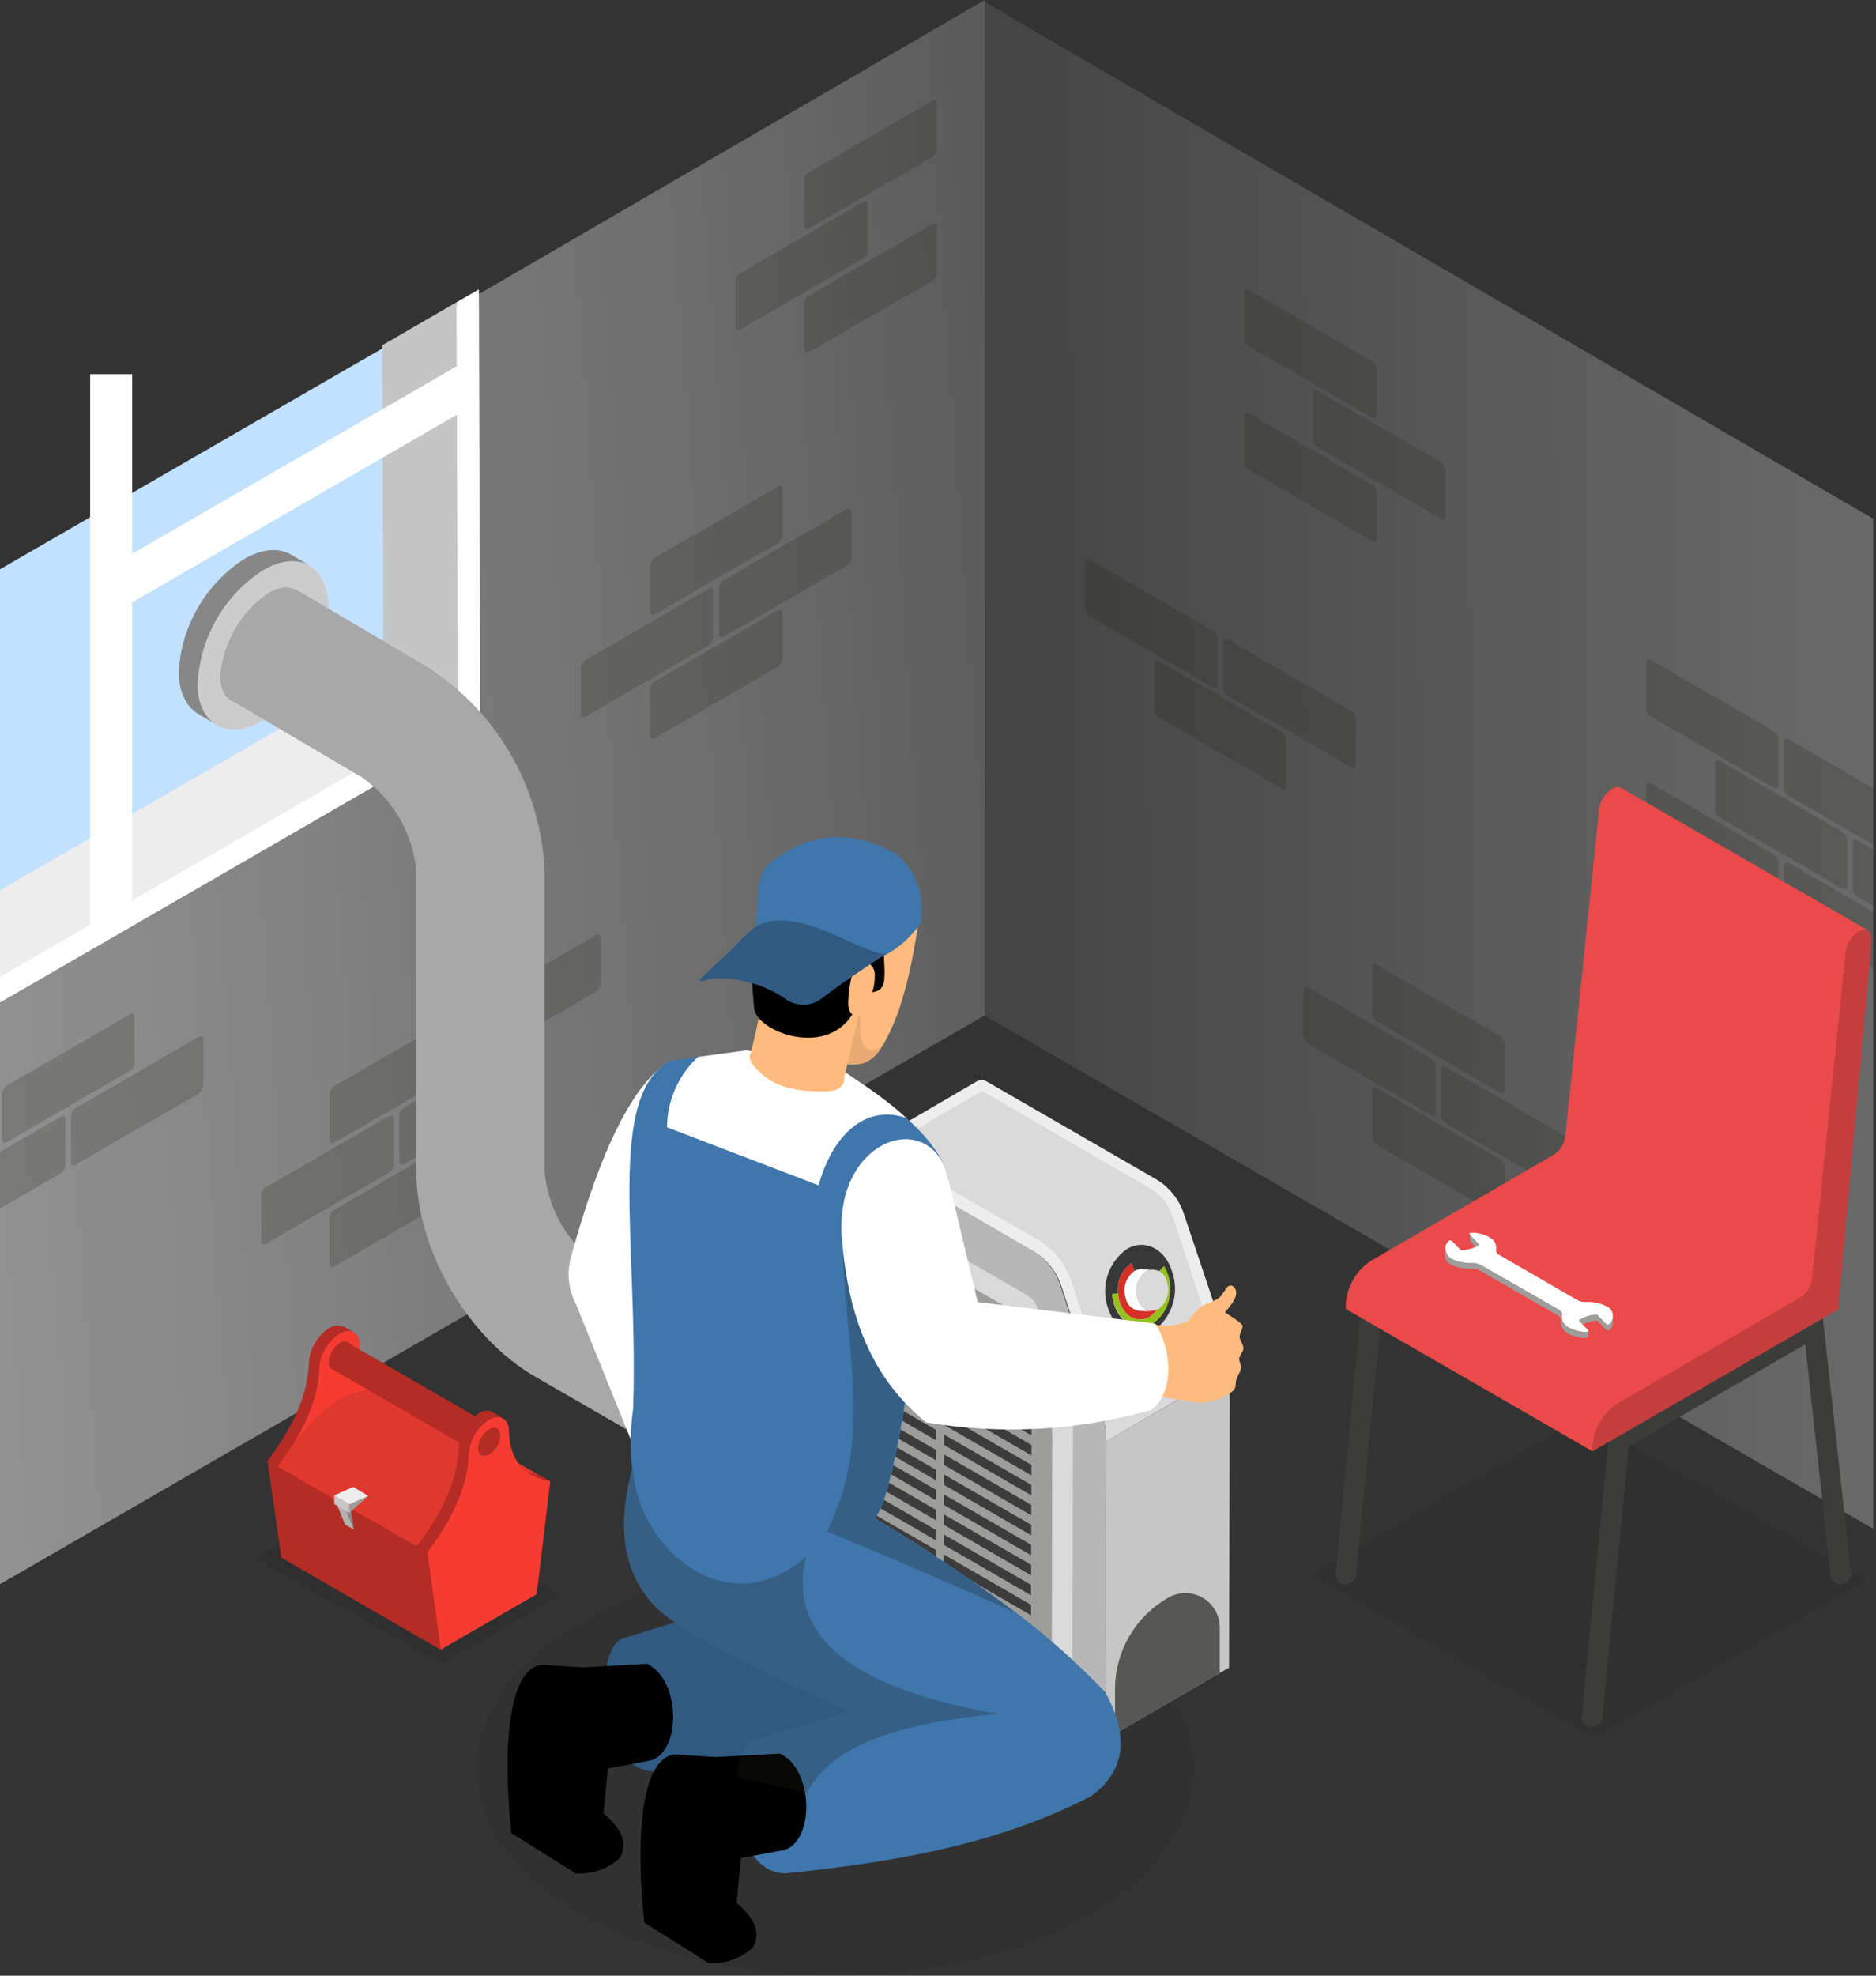 <svg width="133" height="140" viewBox="0 0 133 140" fill="none" xmlns="http://www.w3.org/2000/svg">
<rect x="0" y="0" width="133" height="140" fill="#333333" stroke="none"/>
<g clip-path="url(#clip0_2240_1068)">
<g opacity="0.1">
<path d="M59.226 140.001C73.26 140.001 84.638 133.431 84.638 125.328C84.638 117.224 73.26 110.654 59.226 110.654C45.191 110.654 33.814 117.224 33.814 125.328C33.814 133.431 45.191 140.001 59.226 140.001Z" fill="#1D1D1B"/>
</g>
<path style="mix-blend-mode:multiply" opacity="0.3" d="M69.781 0.088V71.952L132.799 108.333V36.755L73.462 2.274L69.781 0.088Z" fill="url(#paint0_linear_2240_1068)"/>
<g opacity="0.2">
<path d="M125.78 64.576L117.036 59.513C116.944 59.451 116.867 59.368 116.811 59.272C116.756 59.175 116.724 59.067 116.718 58.956V55.697C116.718 55.49 116.861 55.403 117.036 55.506L125.78 60.57C125.873 60.63 125.951 60.713 126.006 60.809C126.061 60.906 126.093 61.015 126.098 61.126V64.385C126.098 64.576 125.955 64.679 125.78 64.576Z" fill="#1D1D1B"/>
<path d="M132.83 64.639L126.805 61.158C126.63 61.055 126.479 61.158 126.479 61.349V64.576C126.487 64.688 126.52 64.796 126.577 64.892C126.633 64.989 126.711 65.071 126.805 65.132L132.83 68.614V64.639Z" fill="#1D1D1B"/>
<path d="M130.66 62.986L121.917 57.923C121.823 57.862 121.745 57.78 121.69 57.683C121.635 57.586 121.603 57.478 121.599 57.366V54.107C121.599 53.901 121.742 53.813 121.917 53.917L130.66 58.98C130.753 59.041 130.83 59.124 130.885 59.221C130.94 59.317 130.972 59.425 130.978 59.536V62.795C130.986 62.986 130.835 63.081 130.66 62.986Z" fill="#1D1D1B"/>
<path d="M132.83 60.22L131.686 59.56C131.511 59.457 131.36 59.56 131.36 59.751V62.986C131.367 63.099 131.4 63.209 131.456 63.307C131.513 63.405 131.592 63.488 131.686 63.551L132.83 64.21V60.22Z" fill="#1D1D1B"/>
<path d="M125.78 55.832L117.036 50.768C116.944 50.707 116.867 50.624 116.811 50.528C116.756 50.431 116.724 50.323 116.718 50.212V46.953C116.718 46.746 116.861 46.659 117.036 46.762L125.78 51.818C125.873 51.88 125.95 51.964 126.005 52.062C126.061 52.16 126.092 52.27 126.098 52.382V55.641C126.098 55.832 125.955 55.911 125.78 55.832Z" fill="#1D1D1B"/>
<path d="M132.83 55.872L126.805 52.391C126.63 52.287 126.479 52.391 126.479 52.581V55.832C126.487 55.944 126.52 56.052 126.577 56.149C126.633 56.245 126.711 56.327 126.805 56.389L132.83 59.87V55.872Z" fill="#1D1D1B"/>
</g>
<g opacity="0.2">
<path d="M106.345 86.186L97.602 81.131C97.508 81.068 97.431 80.984 97.376 80.886C97.321 80.788 97.289 80.678 97.284 80.566V77.291C97.284 77.085 97.427 77.005 97.61 77.101L106.353 82.164C106.446 82.225 106.523 82.308 106.578 82.404C106.633 82.501 106.665 82.609 106.671 82.72V86.035C106.663 86.21 106.52 86.289 106.345 86.186Z" fill="#1D1D1B"/>
<path d="M101.465 79.017L92.721 73.962C92.628 73.899 92.551 73.815 92.496 73.717C92.44 73.619 92.409 73.51 92.403 73.397V70.139C92.403 69.932 92.546 69.844 92.721 69.948L101.465 75.011C101.557 75.073 101.634 75.155 101.69 75.252C101.745 75.348 101.777 75.456 101.783 75.567V78.834C101.783 79.033 101.64 79.121 101.465 79.017Z" fill="#1D1D1B"/>
<path d="M111.25 84.67L102.506 79.614C102.412 79.552 102.333 79.468 102.277 79.37C102.22 79.272 102.187 79.163 102.18 79.05V75.791C102.18 75.584 102.331 75.497 102.506 75.6L111.25 80.663C111.345 80.723 111.424 80.805 111.481 80.902C111.537 80.999 111.57 81.108 111.576 81.22V84.487C111.576 84.686 111.432 84.773 111.25 84.67Z" fill="#1D1D1B"/>
<path d="M106.345 77.419L97.602 72.364C97.507 72.302 97.427 72.219 97.371 72.121C97.314 72.023 97.282 71.913 97.276 71.8V68.549C97.276 68.342 97.419 68.255 97.602 68.358L106.345 73.421C106.438 73.483 106.515 73.565 106.57 73.662C106.625 73.758 106.657 73.867 106.663 73.978V77.245C106.663 77.443 106.52 77.523 106.345 77.419Z" fill="#1D1D1B"/>
</g>
<path opacity="0.1" d="M92.872 111.561L113.03 123.19L132.385 112.014L112.227 100.385L92.872 111.561Z" fill="#1D1D1B"/>
<path d="M95.416 112.268C95.597 112.268 95.772 112.201 95.906 112.079C96.04 111.956 96.123 111.788 96.139 111.608L98.007 92.396L110.526 85.171L112.307 101.433C112.308 101.536 112.33 101.636 112.373 101.729C112.415 101.822 112.476 101.905 112.553 101.973C112.629 102.041 112.719 102.092 112.816 102.123C112.914 102.154 113.016 102.164 113.118 102.153C113.219 102.142 113.318 102.109 113.406 102.058C113.494 102.007 113.571 101.937 113.631 101.855C113.69 101.772 113.732 101.678 113.753 101.578C113.775 101.478 113.775 101.374 113.754 101.275L111.719 82.857L96.616 91.601L94.693 111.473C94.675 111.664 94.733 111.855 94.855 112.004C94.977 112.153 95.153 112.247 95.344 112.268H95.416Z" fill="#3C3C3B"/>
<path d="M114.946 55.831C114.841 55.784 114.726 55.765 114.611 55.777C114.497 55.788 114.388 55.828 114.294 55.895C114.041 56.055 113.826 56.269 113.665 56.522C113.504 56.775 113.401 57.06 113.364 57.358L110.979 80.496C110.948 80.759 110.861 81.012 110.724 81.238C110.587 81.464 110.403 81.659 110.185 81.808L97.196 89.343C96.679 89.682 96.248 90.138 95.937 90.673C95.626 91.209 95.445 91.809 95.408 92.427V92.753L112.895 102.84L129.198 91.934L132.377 65.894L114.962 55.847L114.946 55.831Z" fill="#EA4A49"/>
<path d="M112.879 122.346C113.059 122.345 113.232 122.277 113.364 122.155C113.497 122.033 113.579 121.866 113.594 121.687L115.47 102.491L127.982 95.265L129.762 111.528C129.763 111.63 129.786 111.731 129.828 111.824C129.87 111.917 129.932 112 130.008 112.068C130.084 112.136 130.174 112.187 130.272 112.218C130.369 112.248 130.472 112.259 130.573 112.248C130.675 112.236 130.773 112.204 130.861 112.153C130.949 112.101 131.026 112.032 131.086 111.949C131.146 111.867 131.188 111.772 131.209 111.672C131.23 111.572 131.23 111.469 131.209 111.369L129.182 92.897L114.079 101.64L112.14 121.583C112.13 121.678 112.139 121.774 112.167 121.866C112.194 121.957 112.239 122.043 112.3 122.117C112.361 122.191 112.435 122.252 112.52 122.297C112.604 122.341 112.696 122.369 112.792 122.378L112.879 122.346Z" fill="#3C3C3B"/>
<path d="M112.871 102.864L130.31 92.801L132.695 66.65C132.751 65.99 132.329 65.688 131.781 66.006C131.528 66.166 131.313 66.38 131.152 66.633C130.992 66.886 130.889 67.171 130.851 67.469L128.466 90.607C128.434 90.87 128.347 91.122 128.21 91.348C128.073 91.574 127.889 91.769 127.672 91.919L114.675 99.454C114.159 99.794 113.73 100.25 113.42 100.786C113.111 101.321 112.931 101.921 112.895 102.538L112.871 102.864Z" fill="#C43E3D"/>
<path style="mix-blend-mode:multiply" opacity="0.5" d="M69.813 0L0 40.57V112.259L69.813 71.951V2.933V0Z" fill="url(#paint1_linear_2240_1068)"/>
<g opacity="0.2">
<path d="M90.885 55.886L82.142 50.831C82.049 50.769 81.973 50.686 81.918 50.59C81.863 50.493 81.83 50.385 81.824 50.274V47.007C81.824 46.801 81.967 46.721 82.142 46.824L90.885 51.88C90.98 51.94 91.059 52.021 91.116 52.118C91.173 52.215 91.205 52.324 91.211 52.436V55.703C91.243 55.91 91.068 55.989 90.885 55.886Z" fill="#1D1D1B"/>
<path d="M86.005 48.717L77.261 43.661C77.169 43.6 77.092 43.519 77.035 43.425C76.979 43.33 76.945 43.223 76.935 43.113V39.854C76.935 39.647 77.086 39.568 77.261 39.663L86.005 44.726C86.1 44.786 86.179 44.868 86.236 44.965C86.292 45.062 86.325 45.171 86.331 45.283V48.55C86.331 48.74 86.188 48.82 86.005 48.717Z" fill="#1D1D1B"/>
<path d="M95.797 54.368L87.054 49.313C86.959 49.251 86.88 49.168 86.823 49.07C86.766 48.972 86.734 48.862 86.728 48.748V45.498C86.728 45.291 86.871 45.211 87.054 45.315L95.797 50.37C95.891 50.431 95.969 50.513 96.026 50.61C96.082 50.706 96.116 50.815 96.123 50.926V54.193C96.123 54.392 96.012 54.472 95.797 54.368Z" fill="#1D1D1B"/>
</g>
<g opacity="0.2">
<path d="M97.276 38.345L88.532 33.29C88.438 33.23 88.358 33.148 88.302 33.051C88.245 32.954 88.212 32.845 88.207 32.733V29.466C88.207 29.26 88.35 29.18 88.532 29.283L97.276 34.339C97.369 34.4 97.447 34.483 97.504 34.579C97.56 34.676 97.594 34.784 97.602 34.895V38.162C97.602 38.401 97.451 38.48 97.276 38.345Z" fill="#1D1D1B"/>
<path d="M102.156 36.755L93.413 31.7C93.318 31.64 93.239 31.558 93.182 31.461C93.125 31.364 93.093 31.255 93.087 31.143V27.876C93.087 27.67 93.23 27.59 93.413 27.694L102.156 32.749C102.251 32.811 102.329 32.895 102.386 32.993C102.442 33.091 102.475 33.2 102.482 33.313V36.572C102.482 36.803 102.371 36.882 102.156 36.755Z" fill="#1D1D1B"/>
<path d="M97.276 29.601L88.532 24.545C88.438 24.486 88.358 24.404 88.302 24.307C88.245 24.21 88.212 24.101 88.207 23.989V20.722C88.207 20.515 88.35 20.436 88.532 20.539L97.276 25.595C97.369 25.656 97.447 25.738 97.504 25.835C97.56 25.931 97.594 26.04 97.602 26.151V29.418C97.602 29.601 97.451 29.712 97.276 29.601Z" fill="#1D1D1B"/>
</g>
<g style="mix-blend-mode:multiply" opacity="0.2">
<path d="M5.35 82.538L14.093 77.483C14.185 77.421 14.262 77.338 14.317 77.242C14.372 77.145 14.404 77.037 14.411 76.927V73.66C14.411 73.453 14.268 73.374 14.093 73.477L5.35 78.532C5.255 78.592 5.175 78.674 5.119 78.77C5.062 78.867 5.029 78.977 5.024 79.089V82.355C5.024 82.562 5.167 82.642 5.35 82.538Z" fill="#1D1D1B"/>
<path d="M4.316 79.129L0 81.617V85.631L4.316 83.135C4.411 83.076 4.49 82.994 4.547 82.897C4.604 82.8 4.636 82.691 4.642 82.579V79.312C4.642 79.105 4.499 79.026 4.316 79.129Z" fill="#1D1D1B"/>
<path d="M0.461 80.941L9.205 75.885C9.297 75.824 9.374 75.741 9.429 75.645C9.485 75.548 9.516 75.44 9.523 75.329V72.062C9.523 71.855 9.379 71.776 9.205 71.879L0.461 76.934C0.369 76.997 0.292 77.079 0.237 77.175C0.182 77.272 0.15 77.38 0.143 77.491V80.758C0.143 80.965 0.286 81.044 0.461 80.941Z" fill="#1D1D1B"/>
</g>
<g style="mix-blend-mode:multiply" opacity="0.2">
<path d="M57.342 24.959L66.085 19.903C66.179 19.841 66.258 19.757 66.314 19.659C66.371 19.561 66.404 19.452 66.411 19.339V16.088C66.411 15.881 66.26 15.794 66.085 15.897L57.342 20.96C57.246 21.02 57.167 21.102 57.111 21.199C57.054 21.296 57.021 21.405 57.016 21.517V24.784C57.016 24.974 57.159 25.062 57.342 24.959Z" fill="#1D1D1B"/>
<path d="M52.461 23.361L61.205 18.306C61.298 18.243 61.375 18.159 61.43 18.061C61.486 17.963 61.517 17.854 61.523 17.741V14.498C61.523 14.292 61.38 14.212 61.205 14.308L52.461 19.371C52.366 19.431 52.287 19.512 52.23 19.609C52.173 19.706 52.141 19.815 52.135 19.927V23.194C52.135 23.385 52.294 23.465 52.461 23.361Z" fill="#1D1D1B"/>
<path d="M57.342 16.191L66.085 11.135C66.179 11.073 66.258 10.989 66.314 10.891C66.371 10.793 66.404 10.684 66.411 10.571V7.344C66.411 7.137 66.26 7.05 66.085 7.153L57.342 12.216C57.246 12.276 57.167 12.358 57.111 12.455C57.054 12.552 57.021 12.661 57.016 12.773V16.04C57.016 16.206 57.159 16.294 57.342 16.191Z" fill="#1D1D1B"/>
</g>
<g style="mix-blend-mode:multiply" opacity="0.2">
<path d="M23.679 89.747L32.423 84.692C32.515 84.63 32.591 84.547 32.647 84.451C32.702 84.354 32.734 84.246 32.74 84.135V80.869C32.74 80.662 32.597 80.582 32.423 80.686L23.679 85.741C23.586 85.803 23.509 85.885 23.454 85.982C23.399 86.078 23.367 86.186 23.361 86.297V89.564C23.393 89.771 23.536 89.851 23.679 89.747Z" fill="#1D1D1B"/>
<path d="M28.623 82.499L37.367 77.444C37.461 77.383 37.539 77.3 37.595 77.204C37.652 77.107 37.685 76.999 37.693 76.887V73.621C37.693 73.414 37.542 73.334 37.367 73.438L28.623 78.493C28.529 78.554 28.451 78.636 28.394 78.733C28.337 78.829 28.304 78.938 28.297 79.049V82.316C28.297 82.523 28.448 82.603 28.623 82.499Z" fill="#1D1D1B"/>
<path d="M18.83 88.15L27.574 83.094C27.669 83.034 27.748 82.953 27.805 82.856C27.862 82.759 27.894 82.65 27.9 82.538V79.271C27.9 79.064 27.757 78.985 27.574 79.088L18.83 84.144C18.738 84.206 18.662 84.288 18.606 84.385C18.551 84.481 18.519 84.589 18.512 84.7V87.967C18.512 88.173 18.655 88.253 18.83 88.15Z" fill="#1D1D1B"/>
<path d="M33.504 75.329L42.247 70.274C42.341 70.213 42.42 70.131 42.476 70.034C42.533 69.938 42.566 69.829 42.573 69.718V66.451C42.573 66.244 42.43 66.165 42.247 66.268L33.504 71.323C33.409 71.383 33.33 71.465 33.273 71.562C33.216 71.658 33.183 71.767 33.178 71.88V75.147C33.218 75.353 33.321 75.433 33.504 75.329Z" fill="#1D1D1B"/>
<path d="M23.679 80.982L32.423 75.926C32.515 75.864 32.591 75.782 32.647 75.685C32.702 75.589 32.734 75.481 32.74 75.37V72.103C32.74 71.896 32.597 71.817 32.423 71.92L23.679 76.975C23.586 77.037 23.509 77.12 23.454 77.216C23.399 77.313 23.367 77.421 23.361 77.532V80.799C23.393 81.005 23.536 81.085 23.679 80.982Z" fill="#1D1D1B"/>
</g>
<g style="mix-blend-mode:multiply" opacity="0.2">
<path d="M46.412 52.302L55.156 47.247C55.249 47.184 55.326 47.1 55.382 47.002C55.437 46.904 55.468 46.794 55.474 46.682V43.423C55.474 43.217 55.331 43.137 55.156 43.24L46.412 48.296C46.317 48.356 46.238 48.437 46.181 48.534C46.125 48.631 46.092 48.74 46.086 48.852V52.119C46.086 52.326 46.23 52.405 46.412 52.302Z" fill="#1D1D1B"/>
<path d="M51.293 45.133L60.036 40.077C60.13 40.015 60.209 39.931 60.266 39.833C60.322 39.735 60.355 39.626 60.362 39.513V36.254C60.362 36.047 60.211 35.96 60.036 36.063L51.293 41.126C51.198 41.186 51.118 41.268 51.062 41.365C51.005 41.462 50.972 41.571 50.967 41.683V44.95C50.967 45.156 51.11 45.236 51.293 45.133Z" fill="#1D1D1B"/>
<path d="M41.5 50.783L50.243 45.728C50.339 45.666 50.418 45.583 50.474 45.485C50.531 45.387 50.564 45.277 50.569 45.164V41.905C50.569 41.698 50.426 41.618 50.243 41.714L41.5 46.777C41.407 46.839 41.33 46.921 41.275 47.018C41.22 47.114 41.188 47.222 41.182 47.334V50.6C41.166 50.807 41.325 50.887 41.5 50.783Z" fill="#1D1D1B"/>
<path d="M46.412 43.534L55.156 38.479C55.249 38.416 55.326 38.332 55.382 38.234C55.437 38.136 55.468 38.027 55.474 37.915V34.656C55.474 34.449 55.331 34.37 55.156 34.473L46.412 39.528C46.317 39.588 46.238 39.67 46.181 39.767C46.125 39.864 46.092 39.973 46.086 40.085V43.352C46.086 43.558 46.23 43.638 46.412 43.534Z" fill="#1D1D1B"/>
</g>
<path d="M0 70.218L33.265 51.006V21.135L0 40.339V70.218Z" fill="#C2E1FF"/>
<path d="M0 69.21L32.462 50.467L27.177 47.398L0 63.081V69.21Z" fill="#EDEDED"/>
<path d="M0 69.209V71.037L34.052 51.373L33.949 20.508L32.359 21.422L32.462 50.466L0 69.209Z" fill="white"/>
<path d="M32.359 21.422L27.097 24.466L27.176 47.398L32.462 50.466L32.359 21.422Z" fill="#C5C5C5"/>
<path d="M15.365 51.364L14.021 50.569C13.227 50.093 12.678 49.059 12.67 47.605C12.759 45.999 13.227 44.438 14.036 43.048C14.844 41.659 15.969 40.48 17.32 39.608C18.608 38.869 19.776 38.813 20.619 39.29L21.962 40.085C21.12 39.592 19.951 39.664 18.663 40.411C17.318 41.286 16.198 42.466 15.396 43.856C14.593 45.245 14.13 46.805 14.045 48.407C13.989 48.972 14.082 49.542 14.313 50.061C14.544 50.579 14.907 51.029 15.365 51.364Z" fill="#878787"/>
<path d="M18.663 51.063C16.104 52.541 14.021 51.357 14.013 48.416C14.099 46.814 14.561 45.254 15.364 43.864C16.166 42.475 17.286 41.294 18.632 40.42C21.191 38.941 23.274 40.126 23.282 43.067C23.197 44.669 22.735 46.229 21.932 47.619C21.129 49.009 20.009 50.189 18.663 51.063Z" fill="#CCCCCC"/>
<path d="M18.457 49.29C16.788 50.387 15.516 49.664 15.627 47.7C15.751 46.601 16.101 45.539 16.655 44.582C17.209 43.624 17.955 42.792 18.846 42.136C20.516 41.047 21.779 41.763 21.676 43.726C21.551 44.825 21.2 45.886 20.646 46.844C20.093 47.801 19.347 48.634 18.457 49.29Z" fill="#A8A8A8"/>
<path d="M51.499 105.375L56.046 97.498L42.462 89.661C41.369 88.898 40.458 87.905 39.791 86.751C39.125 85.597 38.721 84.311 38.607 82.984V61.761C38.491 58.836 37.666 55.982 36.203 53.447C34.739 50.911 32.681 48.77 30.205 47.207L20.945 41.746L16.366 49.607L25.658 55.084C26.752 55.845 27.664 56.838 28.331 57.992C28.997 59.146 29.401 60.433 29.513 61.761V82.984C29.513 88.548 33.13 94.772 37.915 97.538L51.499 105.375Z" fill="#A8A8A8"/>
<path d="M87.189 97.045L87.133 118.172L86.458 118.562L79.034 122.87L78.358 123.268L78.421 102.14L87.189 97.045Z" fill="#C6C6C6"/>
<path d="M77.984 99.605L86.728 94.51C87.004 95.327 87.151 96.183 87.165 97.045L78.421 102.14C78.408 101.278 78.26 100.422 77.984 99.605Z" fill="#DADADA"/>
<path d="M83.938 86.036C83.619 85.055 82.974 84.214 82.11 83.651L70.028 76.68C69.921 76.603 69.795 76.555 69.664 76.542C69.533 76.53 69.4 76.553 69.281 76.609L60.537 81.704C60.664 81.644 60.805 81.62 60.944 81.632C61.084 81.645 61.218 81.694 61.332 81.775L73.406 88.754C74.275 89.313 74.924 90.155 75.242 91.139L78.056 99.652L86.799 94.557L83.938 86.036Z" fill="#EDEDED"/>
<path d="M75.957 90.805C75.579 89.627 74.8 88.617 73.756 87.952L62.477 81.442L69.63 77.309L81.704 84.319C82.394 84.784 82.906 85.467 83.159 86.259L85.758 94.128L78.453 98.373L75.957 90.805Z" fill="#DADADA"/>
<path d="M73.334 88.698C74.204 89.257 74.853 90.1 75.171 91.083L77.984 99.596C78.26 100.413 78.408 101.269 78.421 102.132L78.358 123.251L60.116 112.719L60.203 82.316C60.203 81.648 60.68 81.378 61.26 81.711L73.334 88.698Z" fill="#B7B7B7"/>
<path d="M74.606 101.64L76.069 100.789L76.005 121.909L74.543 122.759L74.606 101.64Z" fill="#DADADA"/>
<path d="M74.447 100.71L75.91 99.859C76.009 100.157 76.063 100.468 76.069 100.781L74.606 101.632C74.601 101.318 74.548 101.007 74.447 100.71Z" fill="#DADADA"/>
<path d="M58.733 85.344L60.196 84.502L72.929 91.847L71.467 92.697L58.733 85.344Z" fill="#DADADA"/>
<path d="M72.055 93.468L73.517 92.625L75.91 99.858L74.447 100.709L72.055 93.468Z" fill="#DADADA"/>
<path d="M71.459 92.688L72.921 91.846C73.21 92.029 73.422 92.312 73.517 92.641L72.055 93.491C71.957 93.161 71.746 92.877 71.459 92.688Z" fill="#DADADA"/>
<path d="M71.459 92.688C71.745 92.875 71.956 93.156 72.055 93.483L74.439 100.724C74.54 101.022 74.593 101.333 74.598 101.646L74.551 122.75L58.653 113.577L58.733 85.344L71.459 92.688Z" fill="#9D9D9C"/>
<path d="M66.348 102.737V103.476L60.164 99.907V99.168L66.348 102.737Z" fill="#3C3C3C"/>
<path d="M66.387 91.385L66.379 92.148L60.195 88.579L60.203 87.816L66.387 91.385Z" fill="#3C3C3C"/>
<path d="M66.316 115.477V116.24L60.132 112.671V111.908L66.316 115.477Z" fill="#3C3C3C"/>
<path d="M66.324 114.063L66.316 114.802L60.132 111.233L60.14 110.494L66.324 114.063Z" fill="#3C3C3C"/>
<path d="M66.324 112.647V113.386L60.14 109.817V109.07L66.324 112.647Z" fill="#3C3C3C"/>
<path d="M66.324 111.233V111.972L60.14 108.403L60.148 107.656L66.324 111.233Z" fill="#3C3C3C"/>
<path d="M66.332 109.819V110.558L60.148 106.981V106.242L66.332 109.819Z" fill="#3C3C3C"/>
<path d="M66.332 108.403V109.142L60.148 105.565V104.826L66.332 108.403Z" fill="#3C3C3C"/>
<path d="M66.34 106.981V107.72L60.156 104.151V103.412L66.34 106.981Z" fill="#3C3C3C"/>
<path d="M66.348 105.565L66.34 106.304L60.156 102.735L60.164 101.996L66.348 105.565Z" fill="#3C3C3C"/>
<path d="M66.348 104.151V104.89L60.164 101.321V100.582L66.348 104.151Z" fill="#3C3C3C"/>
<path d="M66.356 101.321V102.06L60.172 98.491V97.744L66.356 101.321Z" fill="#3C3C3C"/>
<path d="M66.356 99.907V100.646L60.172 97.077V96.33L66.356 99.907Z" fill="#3C3C3C"/>
<path d="M66.364 98.491V99.23L60.179 95.653V94.922L66.364 98.491Z" fill="#3C3C3C"/>
<path d="M66.371 97.069L66.364 97.808L60.179 94.239L60.187 93.5L66.371 97.069Z" fill="#3C3C3C"/>
<path d="M66.372 94.239V94.978L60.188 91.409L60.196 90.67L66.372 94.239Z" fill="#3C3C3C"/>
<path d="M72.11 97.547L72.412 98.469L66.96 95.321V94.574L72.11 97.547Z" fill="#3C3C3C"/>
<path d="M73.128 100.971V101.718L66.952 98.149V97.41L73.128 100.971Z" fill="#3C3C3C"/>
<path d="M73.128 103.809L73.12 104.548L66.944 100.979V100.24L73.128 103.809Z" fill="#3C3C3C"/>
<path d="M71.53 95.797L71.832 96.711L66.96 93.905V93.158L71.53 95.797Z" fill="#3C3C3C"/>
<path d="M70.942 94.018L71.252 94.964L66.968 92.484V91.721L70.942 94.018Z" fill="#3C3C3C"/>
<path d="M72.683 99.303L72.985 100.217L66.952 96.727V95.996L72.683 99.303Z" fill="#3C3C3C"/>
<path d="M66.379 92.825V93.564L60.195 89.995V89.256L66.379 92.825Z" fill="#3C3C3C"/>
<path d="M66.372 95.655V96.394L60.188 92.825V92.086L66.372 95.655Z" fill="#3C3C3C"/>
<path d="M73.096 112.307V113.046L66.92 109.478V108.738L73.096 112.307Z" fill="#3C3C3C"/>
<path d="M73.104 109.469V110.209L66.92 106.64L66.928 105.9L73.104 109.469Z" fill="#3C3C3C"/>
<path d="M73.08 119.381V120.145L66.896 116.576V115.812L73.08 119.381Z" fill="#3C3C3C"/>
<path d="M73.08 117.965V118.705L66.904 115.136V114.396L73.08 117.965Z" fill="#3C3C3C"/>
<path d="M73.088 116.551V117.291L66.904 113.722V112.982L73.088 116.551Z" fill="#3C3C3C"/>
<path d="M73.088 115.135V115.875L66.904 112.306L66.912 111.566L73.088 115.135Z" fill="#3C3C3C"/>
<path d="M73.096 113.721V114.461L66.912 110.892V110.152L73.096 113.721Z" fill="#3C3C3C"/>
<path d="M73.104 110.883V111.631L66.92 108.054V107.314L73.104 110.883Z" fill="#3C3C3C"/>
<path d="M73.112 108.053V108.793L66.928 105.224V104.484L73.112 108.053Z" fill="#3C3C3C"/>
<path d="M73.112 106.639V107.378L66.928 103.81L66.936 103.07L73.112 106.639Z" fill="#3C3C3C"/>
<path d="M73.128 102.395V103.134L66.944 99.565V98.826L73.128 102.395Z" fill="#3C3C3C"/>
<path d="M73.12 105.225V105.964L66.936 102.395V101.656L73.12 105.225Z" fill="#3C3C3C"/>
<path d="M80.234 89.494L80.425 90.066C80.126 90.279 79.905 90.584 79.796 90.934C79.686 91.285 79.695 91.661 79.82 92.006C79.847 92.166 79.912 92.317 80.008 92.447C80.104 92.577 80.23 92.683 80.375 92.755C80.52 92.827 80.68 92.863 80.842 92.862C81.004 92.86 81.163 92.82 81.307 92.745C81.509 92.611 81.677 92.431 81.796 92.22C81.915 92.008 81.981 91.772 81.99 91.529L82.468 91.577C82.453 91.924 82.357 92.264 82.187 92.568C82.017 92.871 81.778 93.131 81.49 93.325C81.239 93.472 80.946 93.531 80.658 93.492C80.37 93.453 80.103 93.319 79.9 93.111C79.513 92.716 79.286 92.192 79.264 91.64C79.248 91.492 79.248 91.343 79.264 91.195C79.282 90.856 79.379 90.525 79.547 90.23C79.716 89.934 79.951 89.682 80.234 89.494Z" fill="#D73027"/>
<path d="M79.908 88.492C81.156 87.769 82.603 88.492 83.087 90.082C83.358 90.832 83.376 91.649 83.141 92.41C82.906 93.171 82.43 93.836 81.784 94.302C80.528 95.026 79.089 94.302 78.557 92.713C78.29 91.958 78.278 91.137 78.522 90.375C78.766 89.613 79.253 88.951 79.908 88.492ZM81.68 93.81C82.04 93.573 82.338 93.256 82.552 92.883C82.766 92.511 82.89 92.093 82.912 91.663C82.989 90.995 82.847 90.32 82.507 89.74L81.768 90.495C81.712 90.375 81.631 90.268 81.532 90.181C81.432 90.094 81.316 90.028 81.19 89.987C81.064 89.947 80.931 89.933 80.799 89.947C80.667 89.96 80.54 90.001 80.425 90.066L80.234 89.494C79.949 89.681 79.712 89.932 79.543 90.228C79.373 90.523 79.275 90.854 79.256 91.195C79.24 91.343 79.24 91.492 79.256 91.64L78.851 91.703C78.882 92.392 79.165 93.045 79.646 93.539C79.903 93.806 80.244 93.979 80.612 94.028C80.98 94.077 81.354 94 81.672 93.81H81.68Z" fill="#383838"/>
<path d="M80.425 90.066C80.54 90.001 80.668 89.96 80.799 89.946C80.931 89.933 81.064 89.947 81.19 89.987C81.316 90.027 81.433 90.093 81.532 90.181C81.631 90.268 81.712 90.375 81.768 90.495C81.826 90.592 81.871 90.696 81.903 90.805C81.98 91.038 82.009 91.284 81.991 91.528C81.981 91.77 81.915 92.007 81.796 92.219C81.677 92.43 81.509 92.61 81.307 92.744C81.163 92.819 81.004 92.859 80.842 92.861C80.68 92.862 80.52 92.826 80.375 92.754C80.23 92.681 80.104 92.576 80.008 92.446C79.912 92.316 79.847 92.165 79.821 92.005C79.695 91.66 79.686 91.284 79.796 90.933C79.905 90.583 80.126 90.278 80.425 90.066Z" fill="#CCCCCC"/>
<path d="M78.851 91.704L79.256 91.64C79.278 92.192 79.505 92.717 79.892 93.111C80.095 93.319 80.362 93.453 80.65 93.492C80.938 93.531 81.231 93.472 81.482 93.326C81.776 93.139 82.021 92.885 82.198 92.585C82.375 92.286 82.478 91.948 82.499 91.601C82.499 91.553 82.022 91.505 82.022 91.505C82.041 91.261 82.011 91.015 81.935 90.782C81.903 90.673 81.858 90.569 81.8 90.472L82.539 89.717C82.879 90.297 83.021 90.972 82.944 91.64C82.922 92.07 82.798 92.487 82.584 92.86C82.37 93.233 82.072 93.55 81.712 93.787C81.394 93.977 81.02 94.054 80.652 94.004C80.284 93.955 79.943 93.783 79.685 93.516C79.196 93.034 78.899 92.389 78.851 91.704Z" fill="#95C11F"/>
<path d="M80.639 92.022C80.514 91.678 80.505 91.301 80.614 90.951C80.723 90.601 80.944 90.296 81.243 90.083C81.394 89.993 81.568 89.949 81.744 89.956H80.949C80.773 89.949 80.6 89.993 80.448 90.083C80.151 90.297 79.932 90.602 79.823 90.952C79.714 91.302 79.722 91.677 79.844 92.022C79.899 92.251 80.023 92.457 80.2 92.612C80.376 92.767 80.596 92.864 80.83 92.889L81.625 92.929C81.387 92.898 81.165 92.794 80.988 92.632C80.812 92.47 80.69 92.257 80.639 92.022Z" fill="white"/>
<path d="M81.243 90.083C81.387 90.01 81.546 89.972 81.707 89.971C81.869 89.97 82.028 90.007 82.173 90.079C82.317 90.151 82.443 90.255 82.539 90.385C82.636 90.514 82.701 90.664 82.73 90.823C82.854 91.168 82.862 91.544 82.753 91.894C82.644 92.244 82.424 92.549 82.126 92.762C81.982 92.835 81.823 92.874 81.662 92.875C81.5 92.876 81.341 92.838 81.196 92.767C81.052 92.695 80.926 92.59 80.829 92.461C80.733 92.332 80.668 92.182 80.639 92.023C80.514 91.678 80.505 91.302 80.614 90.951C80.723 90.601 80.944 90.296 81.243 90.083Z" fill="#DADADA"/>
<path d="M78.867 96.172C78.928 96.141 78.995 96.125 79.064 96.125C79.132 96.125 79.2 96.141 79.261 96.172C79.322 96.203 79.375 96.248 79.416 96.303C79.456 96.358 79.483 96.422 79.495 96.49C79.545 96.632 79.547 96.786 79.501 96.93C79.455 97.073 79.363 97.198 79.24 97.285C79.18 97.316 79.114 97.332 79.046 97.332C78.979 97.333 78.912 97.317 78.852 97.287C78.791 97.257 78.739 97.213 78.698 97.159C78.658 97.104 78.632 97.041 78.62 96.975C78.572 96.832 78.569 96.677 78.613 96.533C78.657 96.389 78.746 96.263 78.867 96.172Z" fill="#D73027"/>
<path d="M80.218 95.479C80.279 95.448 80.346 95.432 80.413 95.432C80.481 95.431 80.549 95.447 80.61 95.477C80.671 95.507 80.724 95.551 80.765 95.605C80.806 95.659 80.834 95.722 80.846 95.789C80.892 95.931 80.892 96.085 80.847 96.228C80.801 96.37 80.712 96.495 80.592 96.584C80.531 96.615 80.464 96.631 80.396 96.631C80.328 96.632 80.261 96.616 80.2 96.586C80.139 96.556 80.086 96.512 80.045 96.458C80.004 96.404 79.976 96.341 79.964 96.274C79.919 96.131 79.919 95.978 79.965 95.836C80.01 95.694 80.099 95.569 80.218 95.479Z" fill="#95C11F"/>
<path d="M86.474 115.295V118.554L79.05 122.87V119.611C79.065 118.322 79.414 117.058 80.063 115.944C80.713 114.829 81.639 113.902 82.754 113.252L82.825 113.213C83.193 113 83.61 112.888 84.035 112.887C84.46 112.886 84.878 112.996 85.247 113.207C85.616 113.417 85.924 113.721 86.139 114.087C86.354 114.454 86.469 114.87 86.474 115.295Z" fill="#575756"/>
<path d="M47.525 75.178C44.918 76.688 42.573 81.449 40.475 89.08C40.164 90.192 40.292 91.382 40.832 92.403L46.19 105.645L47.525 75.178Z" fill="white"/>
<path d="M68.049 120.056C61.388 123.506 54.003 124.738 46.397 125.525C42.335 125.525 42.056 116.821 44.147 116.106L50.872 114.031L69.305 118.8C68.956 119.284 68.532 119.708 68.049 120.056Z" fill="#305A82"/>
<path d="M45.88 117.902L41.309 118.149L38.4 117.966C35.912 118.268 35.658 124.325 36.246 129.889L40.816 132.758C41.381 132.793 41.947 132.715 42.482 132.529C43.017 132.344 43.51 132.054 43.932 131.677C44.425 130.811 44.369 129.849 42.788 128.498L43.098 125.318L46.221 124.73C48.32 123.951 48.224 119.015 45.88 117.902Z" fill="black"/>
<path d="M77.349 127.282C70.688 130.732 63.311 131.964 55.696 132.751C52.938 132.751 51.921 128.776 52.207 125.931C52.358 124.611 52.779 123.546 53.447 123.332L60.259 121.233C60.259 121.233 49.266 116.663 46.476 113.857C43.217 110.558 44.354 105.908 44.815 104.032C44.824 103.954 44.84 103.877 44.862 103.802C44.934 103.539 45.848 101.799 45.848 101.703C45.848 101.481 47.533 102.013 49.822 102.832L51.674 103.508C54.377 104.517 57.429 105.725 59.504 106.552L61.952 107.537L62.032 107.585C65.518 109.657 68.89 111.915 72.134 114.349C74.354 116.036 76.435 117.896 78.358 119.914C80.162 123.204 79.662 125.605 77.349 127.282Z" fill="#3F76AB"/>
<path d="M67.238 84.932C66.944 86.562 65.195 92.364 65.044 93.525C64.249 99.351 63.303 105.281 62.286 107.212C62.233 107.32 62.163 107.42 62.079 107.506C62.062 107.536 62.041 107.563 62.016 107.586C61.491 108.174 60.426 108.468 59.098 108.516H58.494C56.474 108.476 54.459 108.279 52.469 107.928L51.611 107.753C48.805 107.157 46.222 106.163 45.005 104.573C44.906 104.417 44.841 104.241 44.815 104.057C44.662 102.65 44.686 101.229 44.886 99.828C45.276 88.104 42.931 77.723 47.493 75.187L49.52 74.893C51.11 74.67 64.05 79.026 64.257 79.217C66.141 80.942 67.627 82.858 67.238 84.932Z" fill="#3F76AB"/>
<path d="M47.287 79.884L58.033 83.994C59.067 80.29 61.459 78.247 64.257 79.225L63.621 78.66C62.031 77.333 60.791 76.602 59.647 75.783C57.423 75.191 55.163 74.739 52.883 74.432L49.488 74.893C48.8 75.53 48.249 76.302 47.871 77.16C47.492 78.019 47.293 78.946 47.287 79.884Z" fill="white"/>
<path d="M56.483 67.564C56.291 68.525 56.182 69.501 56.157 70.481C56.132 71.464 56.362 72.436 56.825 73.303C57.39 74.261 58.3 74.966 59.369 75.274C59.7 75.37 60.042 75.424 60.386 75.433C60.733 75.453 61.08 75.399 61.404 75.274C61.885 75.028 62.279 74.64 62.532 74.162C62.596 74.058 62.659 73.955 62.715 73.852C64.058 71.467 64.67 68.24 65.1 65.505C65.163 65.1 64.949 65.06 64.909 64.647C64.896 64.092 64.713 63.554 64.385 63.106C64.056 62.658 63.598 62.322 63.073 62.143C61.905 61.786 60.661 61.761 59.48 62.072C59.152 62.134 58.835 62.246 58.542 62.405C58.272 62.572 58.049 62.803 57.787 62.994C57.525 63.184 56.738 66.118 56.483 67.564Z" fill="#FFBB7D"/>
<path opacity="0.1" d="M59.679 72.977C59.551 73.557 59.432 74.129 59.313 74.709C59.29 74.833 59.29 74.96 59.313 75.083C59.33 75.15 59.357 75.215 59.392 75.274C59.724 75.37 60.065 75.423 60.41 75.433C60.757 75.453 61.103 75.399 61.427 75.274C61.909 75.028 62.303 74.639 62.556 74.161C61.213 74.956 60.704 73.907 61.141 70.807C60.601 72.19 60.013 71.546 59.679 72.977Z" fill="#1D1D1B"/>
<path d="M55.037 66.721L61.706 68.239L59.742 76.863L53.185 74.844L55.037 66.721Z" fill="#FFBB7D"/>
<path d="M54.401 73.962C52.922 74.415 52.755 74.947 53.884 75.996C55.013 77.046 56.396 77.364 58.55 77.34C60.1 77.34 60.259 76.084 59.122 75.035C58.476 74.496 57.711 74.118 56.89 73.931C56.07 73.745 55.217 73.755 54.401 73.962Z" fill="#FFBB7D"/>
<path d="M62.691 69.392C62.556 70.855 61.228 69.853 60.847 70.982C59.368 75.298 53.638 73.216 53.463 71.451C52.254 59.528 59.528 60.482 60.481 60.664C63.732 61.3 65.616 62.89 64.996 65.688C61.833 65.052 62.858 67.596 62.691 69.392Z" fill="black"/>
<path d="M61.419 68.168C61.59 68.235 61.738 68.35 61.844 68.5C61.95 68.65 62.01 68.827 62.016 69.01C62.036 69.444 61.979 69.877 61.849 70.29C61.758 70.831 61.536 71.341 61.205 71.777C61.109 71.898 60.974 71.982 60.823 72.015C60.704 72.02 60.586 71.989 60.484 71.927C60.382 71.865 60.301 71.774 60.251 71.665C60.158 71.458 60.12 71.231 60.14 71.006C60.157 70.368 60.242 69.734 60.394 69.114C60.443 68.862 60.549 68.626 60.704 68.422C60.793 68.323 60.904 68.249 61.029 68.204C61.154 68.16 61.288 68.147 61.419 68.168Z" fill="#FFBB7D"/>
<path d="M55.307 124.262L50.736 124.508L47.827 124.317C45.339 124.627 45.085 130.676 45.673 136.24L50.244 139.11C50.809 139.144 51.375 139.066 51.91 138.881C52.444 138.695 52.937 138.406 53.359 138.029C53.852 137.162 53.797 136.201 52.223 134.849L52.525 131.67L55.657 131.082C57.779 130.311 57.652 125.367 55.307 124.262Z" fill="black"/>
<path opacity="0.25" d="M46.484 113.856C49.274 116.67 60.259 121.233 60.259 121.233L53.447 123.331C52.779 123.562 52.35 124.611 52.215 125.93L57.199 127.051C59.019 123.379 64.639 122.02 70.712 121.447C61.316 119.794 55.665 116.424 57.143 110.319C51.269 115.382 44.95 109.286 44.855 103.777C44.449 105.486 43.074 110.407 46.484 113.856Z" fill="#1D1D1B"/>
<path d="M65.322 64.488C65.322 64.734 65.322 64.989 65.322 65.283V65.338L65.187 65.537C65.006 65.783 64.813 66.019 64.607 66.245C64.307 66.572 63.977 66.87 63.621 67.135C63.502 67.222 63.391 67.302 63.263 67.381L63.2 67.421C63.15 67.46 63.097 67.495 63.041 67.524C62.998 67.551 62.952 67.575 62.906 67.596C62.783 67.671 62.656 67.738 62.524 67.795L62.182 67.946C62.115 67.984 62.043 68.014 61.968 68.033L61.785 68.105C61.753 68.109 61.721 68.109 61.69 68.105L61.475 68.176L61.268 68.232H61.149L60.648 68.335H60.545L60.235 68.383C59.512 67.954 58.844 67.588 58.192 67.222C56.946 66.537 55.607 66.034 54.218 65.728C53.979 65.688 53.781 65.656 53.574 65.641L53.709 63.924L53.804 62.747C53.827 62.424 53.917 62.109 54.069 61.823C54.221 61.537 54.432 61.286 54.687 61.086C57.405 58.98 60.346 58.701 63.566 60.545C64.148 61.018 64.61 61.622 64.915 62.307C65.221 62.992 65.36 63.739 65.322 64.488Z" fill="#3F76AB"/>
<path d="M62.81 67.579C62.81 67.579 59.822 69.551 58.343 70.687C57.996 70.981 57.564 71.158 57.11 71.192C56.656 71.226 56.203 71.116 55.816 70.878L55.672 70.767C54.94 70.276 54.136 69.903 53.288 69.662H53.208C52.567 69.46 51.901 69.342 51.229 69.312C50.725 69.282 50.22 69.363 49.751 69.551C49.655 69.551 49.592 69.447 49.663 69.376C50.164 68.859 51.587 67.587 52.048 67.11C52.494 66.608 52.978 66.141 53.495 65.711C56.444 63.891 61.165 67.754 62.81 67.579Z" fill="#305A82"/>
<path opacity="0.25" d="M72.118 114.349C67.667 112.33 63.179 110.39 58.653 108.53C58.955 107.878 59.226 107.219 59.448 106.551C61.833 100.303 59.377 92.657 59.822 86.814C60.982 88.198 64.376 89.366 65.934 90.28L65.449 90.089C65.314 91.21 65.155 92.363 65.004 93.523C64.209 99.35 63.264 105.279 62.246 107.211C62.193 107.319 62.123 107.418 62.039 107.505C62.022 107.534 62.001 107.561 61.976 107.584C65.476 109.655 68.862 111.913 72.118 114.349Z" fill="#1D1D1B"/>
<path d="M87.189 91.099C87.435 91.043 87.634 91.322 87.642 91.576C87.642 92.188 87.102 92.625 86.752 93.126C86.402 93.627 86.434 94.533 86.068 95.081C85.677 95.544 85.145 95.865 84.553 95.996C83.961 96.126 83.343 96.059 82.793 95.805C82.754 95.161 81.601 94.437 81.84 93.841C82.638 94.026 83.476 93.946 84.224 93.611C84.485 93.264 84.775 92.939 85.091 92.641C85.607 92.251 86.402 92.212 86.68 91.655C86.879 91.441 86.951 91.147 87.189 91.099Z" fill="#FFBB7D"/>
<path d="M87.364 98.603C86.676 99.119 85.839 99.398 84.979 99.398L81.879 98.913C81.7 98.91 81.523 98.87 81.36 98.795C81.197 98.719 81.052 98.611 80.933 98.476C80.858 98.309 80.82 98.127 80.82 97.944C80.82 97.76 80.858 97.579 80.933 97.411L81.529 95.344C81.572 95.093 81.698 94.863 81.887 94.693C82.054 94.616 82.236 94.576 82.42 94.576C82.604 94.576 82.785 94.616 82.952 94.693C83.564 94.828 84.198 94.828 84.81 94.69C85.421 94.553 85.995 94.282 86.49 93.898C86.355 93.446 86.193 93.002 86.005 92.57C86.259 92.626 88.087 93.699 88.095 93.961C88.103 94.224 87.841 94.542 87.888 94.796C87.936 95.05 88.286 95.456 88.095 95.75C88 95.9 87.92 96.06 87.857 96.227C87.817 96.33 87.896 96.505 87.976 96.775C88.055 97.045 87.801 97.355 87.666 97.713C87.531 98.071 87.729 98.317 87.364 98.603Z" fill="#FFBB7D"/>
<path d="M67.158 83.239L69.32 92.269L81.887 93.787C82.936 95.257 83.421 98.5 81.649 99.899C76.451 101.386 70.987 101.69 65.656 100.79C61.872 97.721 60.148 93.445 59.687 87.77C59.114 80.735 65.807 78.486 67.158 83.239Z" fill="white"/>
<path d="M9.371 64.83L6.391 66.555V26.51H9.371V64.83Z" fill="white"/>
<path d="M33.472 25.324L7.035 40.586L8.529 43.169L33.472 28.766V25.324Z" fill="white"/>
<path opacity="0.15" d="M39.831 112.974L31.262 117.918L18.075 110.415L26.636 105.471L39.831 112.974Z" fill="#1D1D1B"/>
<path d="M24.307 93.986H24.355L25.038 94.383L24.744 94.892C24.824 97.038 25.849 98.119 27.677 98.445L28.472 98.882L27.924 99.828L27.574 99.622L26.779 106.442L20.746 110.79L19.951 110.36L18.966 103.524C20.794 101.084 21.827 98.819 21.899 96.585C21.928 96.092 22.072 95.613 22.319 95.185C22.566 94.757 22.909 94.393 23.322 94.121C23.459 94.023 23.619 93.961 23.787 93.939C23.954 93.916 24.125 93.936 24.283 93.994L24.307 93.986Z" fill="#B52C25"/>
<path d="M24.077 94.509C24.872 94.056 25.499 94.422 25.499 95.304C25.571 97.442 26.604 98.531 28.433 98.857L27.471 106.846L20.683 110.764L19.705 103.913C21.533 101.48 22.558 99.207 22.638 96.974C22.669 96.479 22.816 95.999 23.065 95.571C23.315 95.143 23.661 94.78 24.077 94.509Z" fill="#F63C32"/>
<path d="M23.306 96.506C23.306 96.999 23.648 97.197 24.101 96.951C24.329 96.806 24.52 96.61 24.658 96.378C24.796 96.146 24.877 95.885 24.895 95.615C24.895 95.13 24.546 94.932 24.101 95.178C23.871 95.319 23.679 95.514 23.541 95.745C23.402 95.976 23.322 96.237 23.306 96.506Z" fill="#B52C25"/>
<path d="M19.721 103.922L19.935 110.368L31.262 116.918L29.553 109.597L19.721 103.922Z" fill="#B52C25"/>
<path d="M28.448 98.89C24.935 97.42 22.217 100.051 19.705 103.914L29.537 109.589C32.462 106.044 35.38 103.707 38.281 104.566L28.448 98.89Z" fill="#E0372E"/>
<path d="M23.306 96.506C23.306 96.999 23.648 97.197 24.101 96.951C24.329 96.806 24.52 96.61 24.658 96.378C24.796 96.146 24.877 95.885 24.895 95.615C24.895 95.13 24.546 94.932 24.101 95.178C23.871 95.319 23.679 95.514 23.541 95.745C23.402 95.976 23.322 96.237 23.306 96.506Z" fill="#B52C25"/>
<path d="M24.617 95.126L23.528 97.012L34.108 103.12L35.197 101.234L24.617 95.126Z" fill="#B52C25"/>
<path d="M34.887 100.075H34.935L35.626 100.472L35.332 100.981C35.404 103.119 36.437 104.208 38.265 104.534L39.012 104.963L38.464 105.909L38.122 105.71L37.327 112.53L31.286 116.878L30.539 116.449L29.577 109.557C31.405 107.125 32.431 104.852 32.51 102.618C32.54 102.125 32.684 101.646 32.931 101.218C33.178 100.79 33.521 100.426 33.933 100.154C34.071 100.057 34.231 99.995 34.399 99.975C34.567 99.954 34.737 99.975 34.895 100.035L34.887 100.075Z" fill="#B52C25"/>
<path d="M34.656 100.623C35.451 100.17 36.079 100.535 36.079 101.418C36.158 103.564 37.184 104.645 39.012 104.971L38.05 112.967L31.262 116.886L30.3 110.002C32.129 107.562 33.162 105.297 33.233 103.063C33.266 102.574 33.412 102.099 33.659 101.676C33.906 101.253 34.247 100.892 34.656 100.623Z" fill="#F63C32"/>
<path d="M33.885 102.617C33.885 103.11 34.235 103.308 34.68 103.062C34.91 102.919 35.102 102.723 35.24 102.491C35.378 102.259 35.459 101.997 35.475 101.727C35.475 101.234 35.133 101.035 34.68 101.282C34.452 101.426 34.261 101.622 34.123 101.854C33.985 102.086 33.903 102.347 33.885 102.617Z" fill="#B52C25"/>
<path d="M25.038 105.367L23.703 106.575V105.971L25.038 105.367Z" fill="#9D9D9C"/>
<path d="M24.848 106.846L25.094 108.388L24.498 106.925L24.848 106.846Z" fill="#878787"/>
<path d="M24.228 106.488L24.466 108.03L23.878 106.568L24.228 106.488Z" fill="#878787"/>
<path d="M24.466 108.031L25.094 108.389L24.498 106.926L23.878 106.568L24.466 108.031Z" fill="#B2B2B2"/>
<path d="M26.103 106.004L24.768 107.212V106.608L26.103 106.004Z" fill="#9D9D9C"/>
<path d="M23.703 106.577L24.768 107.213V106.609L23.703 105.973V106.577Z" fill="#C6C6C6"/>
<path d="M24.768 106.607L26.103 106.003L25.038 105.367L23.703 105.971L24.768 106.607Z" fill="#EDEDED"/>
<path d="M102.792 89.09C103.014 89.228 103.259 89.325 103.516 89.376C103.776 89.436 104.043 89.462 104.31 89.455H104.39C104.583 89.447 104.775 89.491 104.946 89.582L105.63 89.972L110.51 92.794C110.605 92.843 110.678 92.925 110.717 93.024C110.725 93.064 110.725 93.104 110.717 93.143C110.622 93.676 110.987 94.058 111.695 94.256L111.925 94.312L112.188 94.359H112.442C112.495 94.363 112.548 94.349 112.593 94.32C112.601 94.455 112.601 94.59 112.593 94.725C112.576 94.753 112.551 94.776 112.521 94.79C112.492 94.804 112.459 94.809 112.426 94.805C112.349 94.813 112.272 94.813 112.195 94.805C111.202 94.677 110.653 94.28 110.685 93.724V93.485C110.669 93.432 110.643 93.383 110.607 93.341C110.572 93.298 110.528 93.264 110.479 93.239L105.598 90.425L104.914 90.028C104.742 89.94 104.551 89.896 104.358 89.9H104.279C103.744 89.927 103.212 89.803 102.744 89.543C102.643 89.47 102.56 89.375 102.502 89.265C102.444 89.154 102.412 89.031 102.411 88.907V88.422C102.413 88.556 102.449 88.688 102.515 88.805C102.582 88.922 102.677 89.02 102.792 89.09Z" fill="#9D9D9C"/>
<path d="M111.973 93.516C112.316 93.296 112.71 93.168 113.118 93.143C113.157 93.132 113.198 93.132 113.237 93.143L113.873 93.795C113.911 93.821 113.957 93.836 114.004 93.836C114.051 93.836 114.096 93.821 114.135 93.795C114.271 93.647 114.35 93.455 114.358 93.254V93.66C114.358 93.874 114.279 94.081 114.135 94.24C114.096 94.266 114.05 94.279 114.004 94.279C113.957 94.279 113.912 94.266 113.873 94.24L113.237 93.588C113.198 93.578 113.157 93.578 113.118 93.588C112.803 93.63 112.495 93.716 112.203 93.842L111.965 93.588C111.96 93.583 111.957 93.577 111.955 93.571C111.953 93.564 111.952 93.557 111.953 93.55C111.953 93.544 111.956 93.537 111.959 93.531C111.963 93.525 111.967 93.52 111.973 93.516Z" fill="#9D9D9C"/>
<path d="M104.851 88.135C104.856 88.14 104.86 88.145 104.863 88.151C104.866 88.158 104.867 88.164 104.867 88.171C104.867 88.178 104.866 88.184 104.863 88.191C104.86 88.197 104.856 88.202 104.851 88.207C104.775 88.258 104.695 88.303 104.612 88.342L104.223 87.929C104.223 87.929 104.223 87.881 104.223 87.865V87.42C104.219 87.433 104.219 87.447 104.223 87.46L104.851 88.135Z" fill="#9D9D9C"/>
<path d="M112.474 94.382H112.283L111.957 94.327L111.727 94.271C111.019 94.072 110.654 93.691 110.741 93.19C110.754 93.141 110.754 93.088 110.741 93.039C110.702 92.94 110.629 92.858 110.534 92.808L105.646 90.011L104.962 89.621C104.791 89.53 104.599 89.486 104.406 89.494H104.326C104.059 89.501 103.792 89.474 103.532 89.414C103.275 89.363 103.03 89.266 102.808 89.128C102.707 89.056 102.623 88.961 102.565 88.85C102.507 88.74 102.476 88.617 102.474 88.492C102.471 88.439 102.471 88.386 102.474 88.333C102.511 88.189 102.582 88.055 102.681 87.944C102.72 87.917 102.765 87.903 102.812 87.903C102.859 87.903 102.905 87.917 102.943 87.944L103.516 88.532L103.571 88.596C103.613 88.606 103.657 88.606 103.698 88.596C103.936 88.571 104.171 88.52 104.398 88.445L104.605 88.357C104.688 88.319 104.767 88.273 104.843 88.222C104.848 88.218 104.852 88.212 104.855 88.206C104.858 88.2 104.859 88.193 104.859 88.186C104.859 88.18 104.858 88.173 104.855 88.167C104.852 88.161 104.848 88.155 104.843 88.151L104.183 87.475C104.179 87.462 104.179 87.448 104.183 87.435C104.183 87.435 104.183 87.435 104.183 87.395C104.226 87.367 104.276 87.353 104.326 87.356H104.382H104.565C105.614 87.491 106.155 87.936 106.067 88.54C106.056 88.618 106.07 88.698 106.109 88.767C106.148 88.837 106.209 88.891 106.282 88.922L111.162 91.743L111.846 92.133C112.016 92.226 112.209 92.27 112.402 92.26H112.482C113.017 92.237 113.548 92.364 114.016 92.626C114.119 92.694 114.204 92.787 114.261 92.897C114.318 93.007 114.346 93.13 114.342 93.254C114.345 93.46 114.268 93.659 114.127 93.81C114.089 93.837 114.043 93.851 113.996 93.851C113.949 93.851 113.903 93.837 113.865 93.81L113.229 93.158C113.19 93.147 113.149 93.147 113.11 93.158C112.702 93.183 112.308 93.311 111.965 93.532C111.96 93.536 111.956 93.542 111.953 93.548C111.95 93.554 111.949 93.561 111.949 93.568C111.949 93.574 111.95 93.581 111.953 93.587C111.956 93.593 111.96 93.599 111.965 93.603L112.204 93.858L112.291 93.945L112.418 94.072L112.617 94.279C112.593 94.366 112.545 94.382 112.474 94.382Z" fill="white"/>
</g>
<defs>
<linearGradient id="paint0_linear_2240_1068" x1="143.625" y1="53.9" x2="18.036" y2="54.822" gradientUnits="userSpaceOnUse">
<stop stop-color="white"/>
<stop offset="1"/>
</linearGradient>
<linearGradient id="paint1_linear_2240_1068" x1="-20.364" y1="60.036" x2="143.354" y2="48.447" gradientUnits="userSpaceOnUse">
<stop stop-color="white"/>
<stop offset="0.09" stop-color="#F4F4F4"/>
<stop offset="0.23" stop-color="#D8D8D8"/>
<stop offset="0.43" stop-color="#AAAAAA"/>
<stop offset="0.66" stop-color="#6A6A6A"/>
<stop offset="0.92" stop-color="#191919"/>
<stop offset="1"/>
</linearGradient>
<clipPath id="clip0_2240_1068">
<rect width="132.83" height="140" fill="white"/>
</clipPath>
</defs>
</svg>
